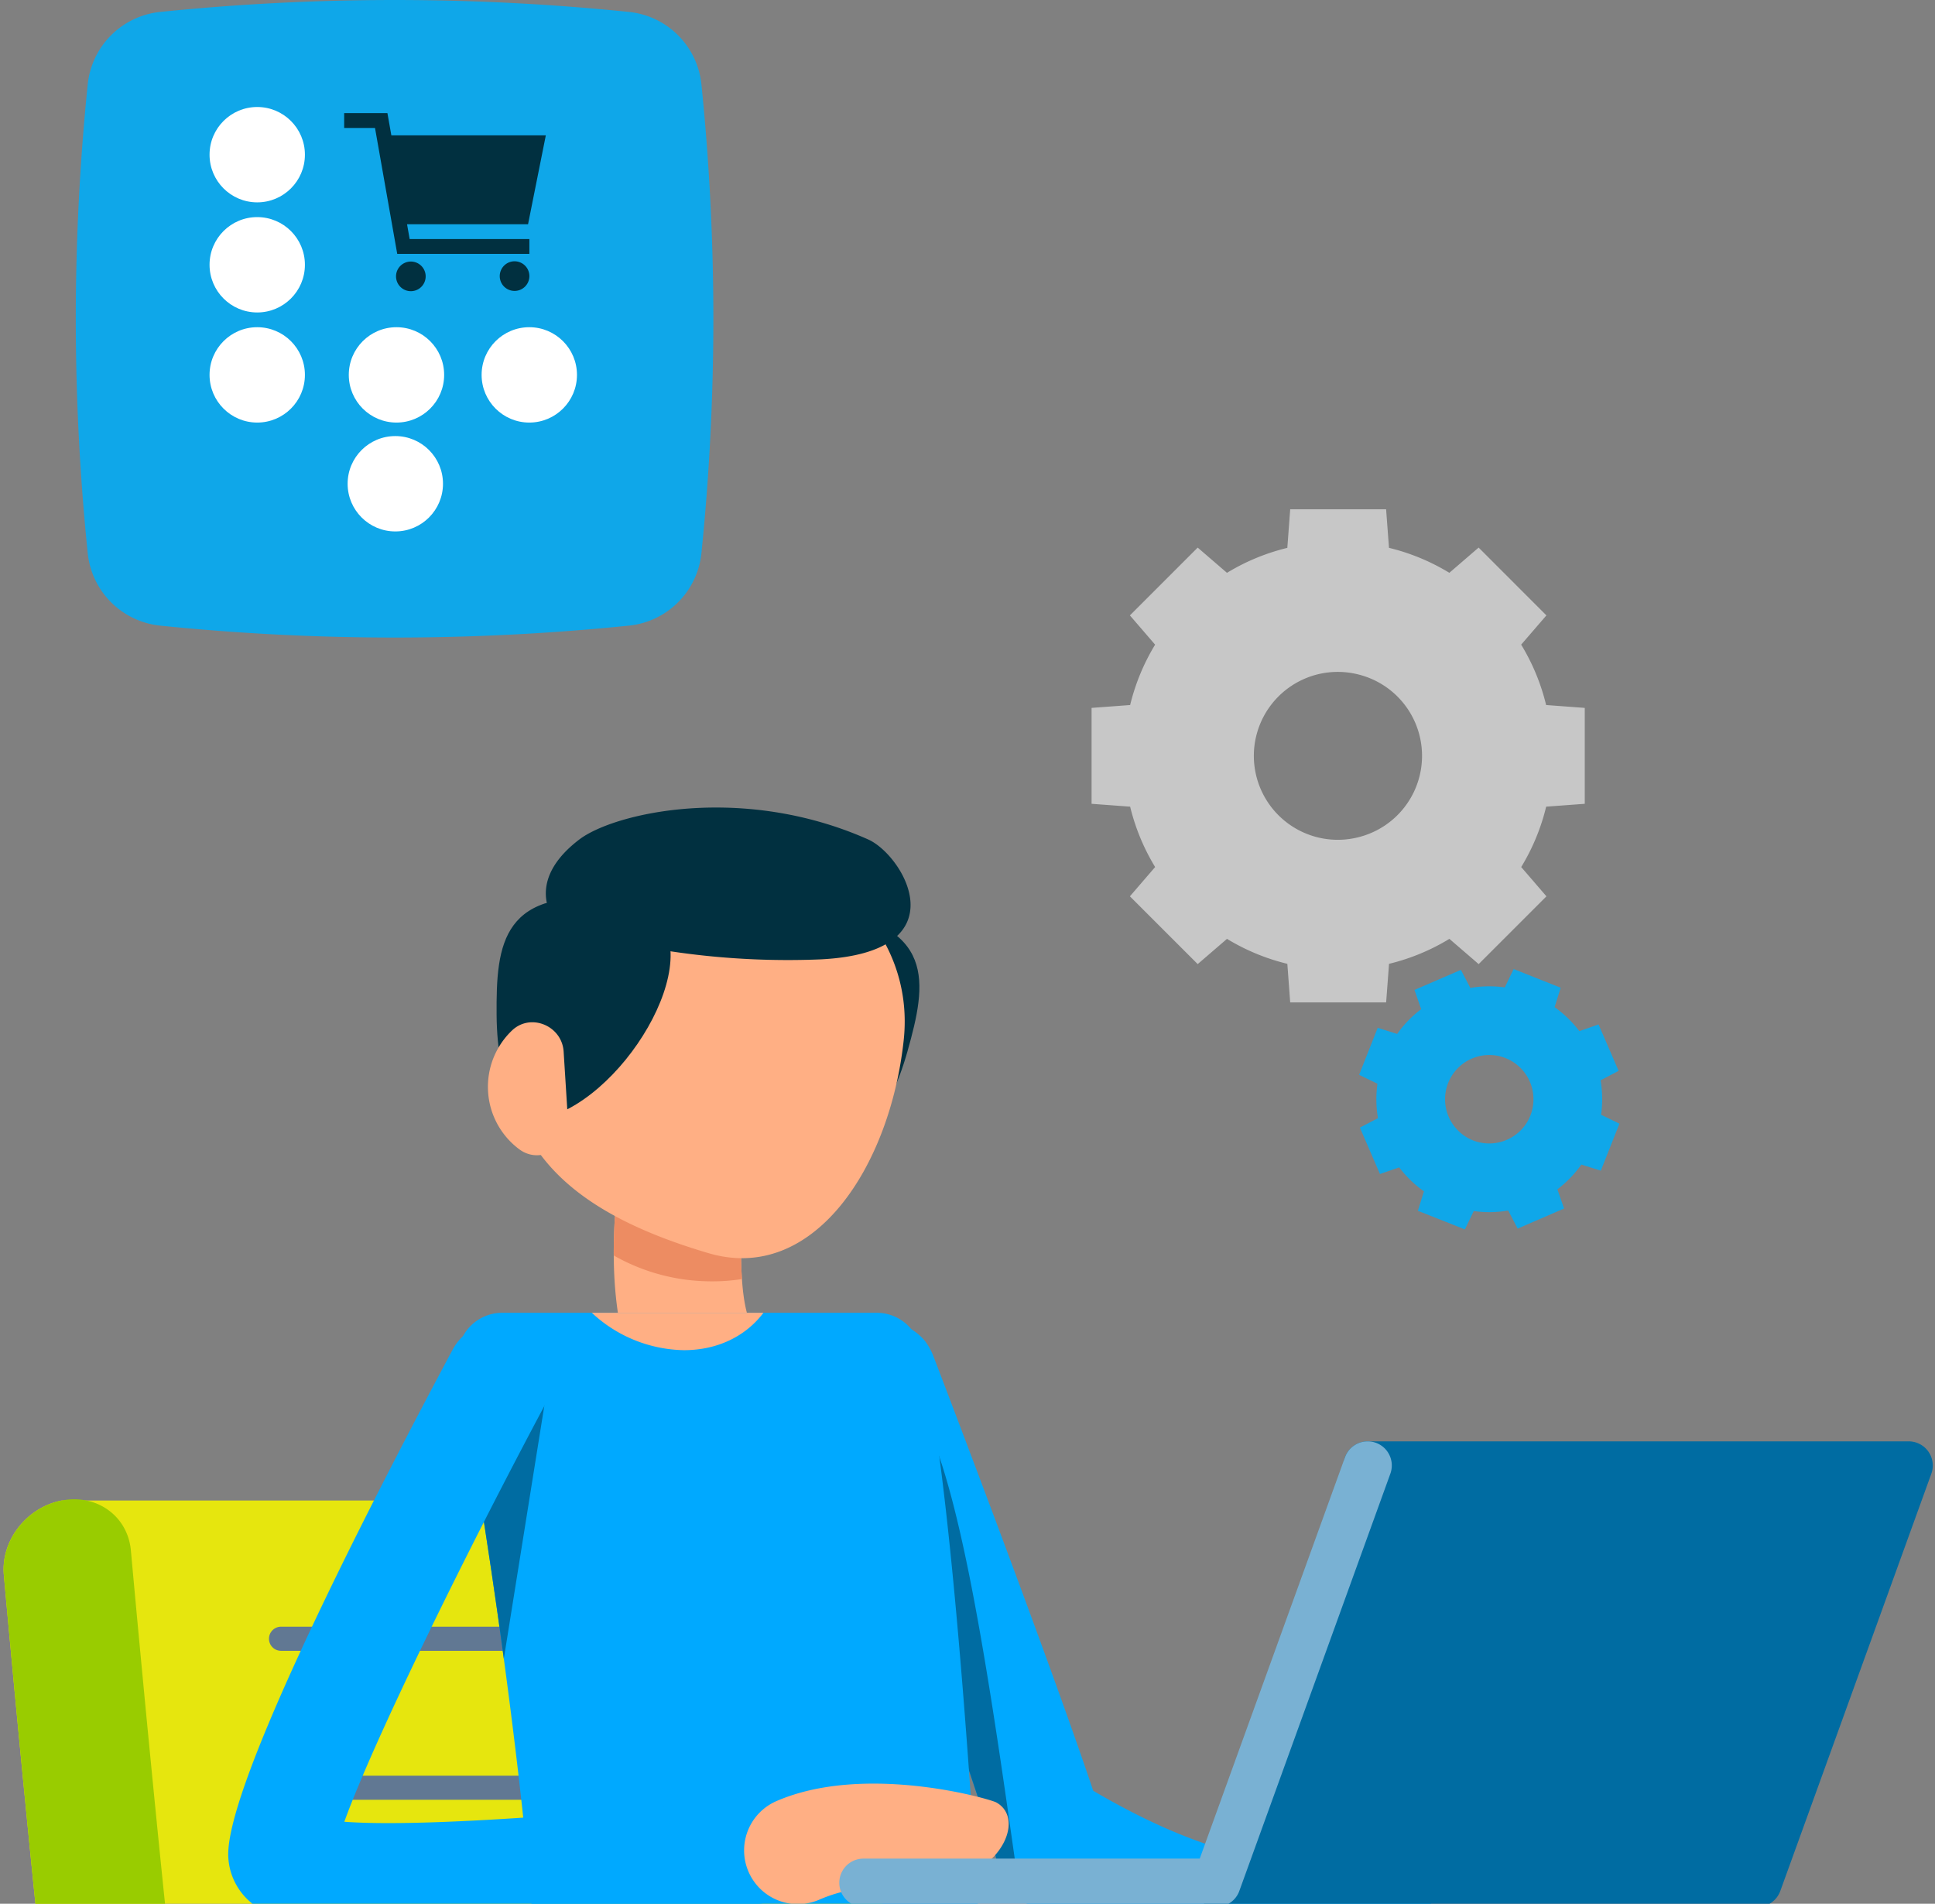 <svg width="434" height="427" viewBox="0 0 434 427" xmlns="http://www.w3.org/2000/svg"><rect x="0" y="0" width="434" height="427" fill="#808080" stroke="none"/><g clip-path="url(#Сгруппировать 8213 1__a)"><path d="M309.378 532.418h-53.416c-28.244 0-46.169-14.9-50.479-41.962-5.274-33.15-15.07-141.595-15.169-142.688-.689-7.708-7.631-12.734-15.5-11.216H13.853C5.979 338.065.166 345.535.86 353.243c.4 4.492 9.978 110.454 15.4 144.506 6.289 39.512 34.6 63.109 75.719 63.109h214.384a16.209 16.209 0 0 0 15.728-14.221 12.547 12.547 0 0 0-12.713-14.219Z" fill="#E6E60E"/><path d="M63.038 370.273h100.2a2.706 2.706 0 1 0 0-5.414h-100.2a2.706 2.706 0 0 0-1.914 4.621 2.706 2.706 0 0 0 1.914.793Zm3.305 33.409h100.2a2.706 2.706 0 1 0 0-5.414h-100.2a2.706 2.706 0 1 0 0 5.414Zm3.476 33.404h100.2a2.706 2.706 0 1 0 0-5.414h-100.2a2.706 2.706 0 0 0-1.914 4.621 2.706 2.706 0 0 0 1.914.793Zm3.725 33.41h100.2a2.706 2.706 0 1 0 0-5.414h-100.2a2.706 2.706 0 0 0-1.914 4.621 2.706 2.706 0 0 0 1.914.793Z" fill="#617893"/><path d="M145.404 560.859H91.983c-41.123 0-69.43-23.6-75.72-63.109-5.423-34.052-15-140.014-15.4-144.506-.694-7.709 5.124-15.179 12.994-16.692s14.806 3.507 15.5 11.216c.1 1.093 9.89 109.537 15.168 142.688 4.31 27.058 22.235 41.962 50.479 41.962h53.417a12.544 12.544 0 0 1 9.632 4.183 12.546 12.546 0 0 1 3.081 10.038 16.208 16.208 0 0 1-15.73 14.22Z" fill="#99CC00"/><path d="M183.514 203.703c-22.779-3.1-16.3 33.819-1.072 48.107 9.2 8.62 16.873-1.005 21.09-15.982 4.354-15.444 6.69-28.494-20.018-32.125Z" fill="#013040"/><path d="M137.659 281.597c.051 10.257 1.611 22.587 7.149 31.446 7.3 11.6 8.761 13.987 8.916 14.247a14.245 14.245 0 0 0 25.997-3.847c.928-3.651.373-7.52-1.545-10.762 0 0-1.2-1.969-9.274-14.816-1.4-2.176-2.176-6.269-2.492-10.983a97.084 97.084 0 0 1 .679-19.323 14.247 14.247 0 1 0-28.182-4.2 125.747 125.747 0 0 0-1.248 18.238Z" fill="#FFAF84"/><path d="M186.827 312.68c13.205 35.124 34.865 94.648 36.725 104.8a13.149 13.149 0 0 0 4.409 7.823c.107.132.227.254.358.363a12.69 12.69 0 0 0 6.222 2.642c.992.161 1.995.248 3 .259 8.076 0 78.311 18.162 102.2-16.6a12.053 12.053 0 0 0 .517-9.247 12.05 12.05 0 0 0-6.202-6.879 12.05 12.05 0 0 0-9.251-.44 12.036 12.036 0 0 0-6.827 6.257c-10.926 23.105-40.15 19.193-72.776 0-10.309-30.669-33.151-90.43-35.851-97.475a14.086 14.086 0 0 0-1.86-3.367 12.083 12.083 0 0 0-20.67 11.864h.006Z" fill="#00A9FF"/><path d="M186.827 312.681c13.205 35.124 34.865 94.648 36.725 104.8a13.149 13.149 0 0 0 4.409 7.823c.311.1.616.259.881.363-6.372-44.812-14.4-104.75-25.851-112.78-.259-.207-11.708-9.17-14.614-11.5a12.087 12.087 0 0 0-1.55 11.294Z" fill="#006CA2"/><path d="M102.799 306.209c1.347 7.667 2.9 17.1 4.559 27.664 1.86 11.656 3.834 24.711 5.647 38.181 5.181 38.336 9.429 80.195 7.61 104.647h101.388s-6.113-138.165-15.7-174.843a9.997 9.997 0 0 0-9.688-7.408h-83.922a9.999 9.999 0 0 0-9.894 11.759Z" fill="#00A9FF"/><path d="M107.357 333.868c1.86 11.656 3.834 24.711 5.647 38.181l10.615-66.311-16.262 28.13Z" fill="#006CA2"/><path d="M91.598 432.931c18.044 0 45.62-1.772 88.126-7.092a12.05 12.05 0 0 0-2.994-23.913c-37.466 4.683-81.635 8.035-99.5 6.683 6.3-17.546 26.716-59.3 45.516-94.483a12.059 12.059 0 0 0 .902-9.178 12.054 12.054 0 0 0-10.351-8.491 12.053 12.053 0 0 0-8.824 2.678 12.048 12.048 0 0 0-2.982 3.635c-18.971 35.492-50.728 97.43-50.3 113.469a14.22 14.22 0 0 0 5.087 10.48c2.237 1.917 7.24 6.212 35.32 6.212Z" fill="#00A9FF"/><path d="M137.659 281.597a44.234 44.234 0 0 0 22.069 5.8 40.541 40.541 0 0 0 6.683-.518 97.01 97.01 0 0 1 .679-19.323 14.248 14.248 0 0 0-22.57-13.549 14.251 14.251 0 0 0-5.612 9.349 125.93 125.93 0 0 0-1.249 18.241Z" fill="#ED8C62"/><path d="M202.69 233.325c-3.077 28.493-20.271 54.67-43.75 47.759-28.043-8.258-45.288-21.536-45.288-46.547a45.29 45.29 0 0 1 45.288-45.288c25.007 0 46.44 19.209 43.75 44.076Zm-29.592 192.248a12.039 12.039 0 0 0 10.639.521c8.059-3.485 12.997-2.194 13.027-2.177 5.825 3.229 10.801.068 19.349-3.058 9.423-3.445 13.164-13.359 7.339-16.587-1.419-.787-29.453-8.891-49.287-.304a12.054 12.054 0 0 0-5.751 16.922 12.056 12.056 0 0 0 4.684 4.683Z" fill="#FFAF84"/><path d="M125.293 207.723c-4.29-5.113-4.548-12.459 4.662-19.448 7.88-5.973 36.518-12.547 64.747 0 8.019 3.564 20.924 25.353-10.7 26.908a177.52 177.52 0 0 1-58.709-7.46Z" fill="#013040"/><path d="M139.177 201.987c22.794 3.031 6.8 36.927-11.672 46.687-11.143 5.885-16-5.429-16.122-20.992-.113-16.038 1.072-29.248 27.794-25.695Z" fill="#013040"/><path d="M109.471 244.856a17.414 17.414 0 0 0 7.02 12.936c4.673 3.471 11.278-.337 10.921-6.144l-.995-15.775c-.363-5.8-7.393-8.755-11.594-4.73a17.469 17.469 0 0 0-5.352 13.713Zm23.266 49.589a30.995 30.995 0 0 0 20.67 8.392c7.615 0 13.94-3.212 17.826-8.392h-38.496Z" fill="#FFAF84"/><path d="M394.219 427.704H272.88v-.002a5.41 5.41 0 0 1-3.876-1.559 5.437 5.437 0 0 1-1.193-1.765 5.43 5.43 0 0 1 0-4.178 5.43 5.43 0 0 1 1.193-1.766 5.41 5.41 0 0 1 3.876-1.559h1.959l30.077-83.091a5.414 5.414 0 0 1-3.571-5.089 5.41 5.41 0 0 1 5.411-5.411h121.339a5.417 5.417 0 0 1 5.087 7.253l-33.876 93.592a5.415 5.415 0 0 1-5.087 3.575Z" fill="#006CA2"/><path d="M193.731 427.704h79.15a5.415 5.415 0 0 0 5.087-3.575l33.875-93.592a5.411 5.411 0 0 0-5.333-7.246 5.401 5.401 0 0 0-4.841 3.563l-32.581 90.022h-75.357a5.428 5.428 0 0 0-3.876 1.559 5.43 5.43 0 0 0-1.193 5.944 5.397 5.397 0 0 0 2.975 2.933 5.401 5.401 0 0 0 2.094.391v.001Z" fill="#79B1D3"/><path d="M19.672 124.043a517.891 517.891 0 0 1 0-105.085A18.207 18.207 0 0 1 35.957 2.673a517.703 517.703 0 0 1 105.085 0 18.205 18.205 0 0 1 16.284 16.285 517.747 517.747 0 0 1 0 105.085 18.209 18.209 0 0 1-16.284 16.285 517.892 517.892 0 0 1-105.085 0 18.21 18.21 0 0 1-16.285-16.285Z" fill="#0FA7E9"/><path d="M57.694 45.388c5.906 0 10.694-4.788 10.694-10.694C68.388 28.788 63.6 24 57.694 24 51.788 24 47 28.788 47 34.694c0 5.906 4.788 10.694 10.694 10.694Zm0 24.695c5.906 0 10.694-4.788 10.694-10.694 0-5.906-4.788-10.694-10.694-10.694C51.788 48.695 47 53.483 47 59.389c0 5.906 4.788 10.694 10.694 10.694Zm0 24.695c5.906 0 10.694-4.788 10.694-10.694 0-5.906-4.788-10.694-10.694-10.694C51.788 73.39 47 78.178 47 84.084c0 5.906 4.788 10.694 10.694 10.694Zm31.23 0c5.906 0 10.694-4.788 10.694-10.694 0-5.906-4.788-10.694-10.694-10.694-5.906 0-10.694 4.788-10.694 10.694 0 5.906 4.788 10.694 10.694 10.694Zm29.791 0c5.906 0 10.694-4.788 10.694-10.694 0-5.906-4.788-10.694-10.694-10.694-5.906 0-10.694 4.788-10.694 10.694 0 5.906 4.788 10.694 10.694 10.694Zm-30.051 24.418c5.906 0 10.694-4.788 10.694-10.694 0-5.906-4.788-10.694-10.694-10.694-5.906 0-10.694 4.788-10.694 10.694 0 5.906 4.788 10.694 10.694 10.694Z" fill="white"/><path d="M95.472 61.93a3.323 3.323 0 1 1-6.645 0 3.323 3.323 0 0 1 6.645 0Zm23.262 0a3.324 3.324 0 0 1-5.673 2.35 3.319 3.319 0 0 1-.72-3.622 3.317 3.317 0 0 1 3.07-2.051 3.322 3.322 0 0 1 3.323 3.323ZM91.295 50.298h27.139l3.988-19.939H87.776l-.881-4.985h-9.7v3.323h6.914l4.986 28.247h29.639v-3.323H91.882l-.587-3.323Z" fill="#013040"/><path d="M355.445 158.777v21.512l-8.656.64a47.31 47.31 0 0 1-5.6 13.544l5.661 6.568-15.2 15.2-6.568-5.661a47.462 47.462 0 0 1-13.537 5.6l-.647 8.65h-21.52l-.64-8.65a47.537 47.537 0 0 1-13.536-5.6l-6.572 5.664-15.207-15.204 5.661-6.568a47.719 47.719 0 0 1-5.605-13.543l-8.649-.64v-21.512l8.649-.64a47.712 47.712 0 0 1 5.6-13.544l-5.656-6.564 15.207-15.207 6.568 5.661a47.537 47.537 0 0 1 13.536-5.6l.644-8.654h21.511l.647 8.65a47.462 47.462 0 0 1 13.537 5.6l6.568-5.661 15.2 15.211-5.661 6.561a47.31 47.31 0 0 1 5.6 13.544l8.665.643Zm-50.47-7.419a18.823 18.823 0 0 0-16.364 3.221 18.827 18.827 0 0 0-5.439 23.292 18.827 18.827 0 0 0 21.803 9.836 18.806 18.806 0 0 0 0-36.349Z" fill="#C7C7C7"/><path d="m363.223 252.03-4.178 10.541-4.367-1.364a25.314 25.314 0 0 1-5.372 5.548l1.5 4.311-10.414 4.5-2.117-4.051a24.945 24.945 0 0 1-7.728.12l-1.99 4.114-10.544-4.177 1.364-4.367a25.163 25.163 0 0 1-5.548-5.373l-4.317 1.492-4.501-10.408 4.051-2.117a25.13 25.13 0 0 1-.113-7.728l-4.114-1.997 4.17-10.541 4.367 1.371a25.023 25.023 0 0 1 5.38-5.549l-1.5-4.318 10.409-4.499 2.117 4.05a25.161 25.161 0 0 1 7.728-.12l1.99-4.113 10.548 4.184-1.364 4.36a25.368 25.368 0 0 1 5.548 5.379l4.31-1.5 4.5 10.408-4.042 2.119c.432 2.555.47 5.161.113 7.728l4.114 1.997Zm-23.288-13.445a9.87 9.87 0 0 0-2.251-1.259 9.925 9.925 0 0 0-12.32 4.403 9.92 9.92 0 0 0 2.756 12.79c.69.516 1.444.939 2.244 1.259A9.951 9.951 0 0 0 342 252.455a9.747 9.747 0 0 0 1.87-4.747 9.911 9.911 0 0 0-3.935-9.123Z" fill="#0FA7E9"/></g><defs><clipPath id="Сгруппировать 8213 1__a"><path fill="white" d="M0 0h434v427H0z"/></clipPath></defs></svg>
